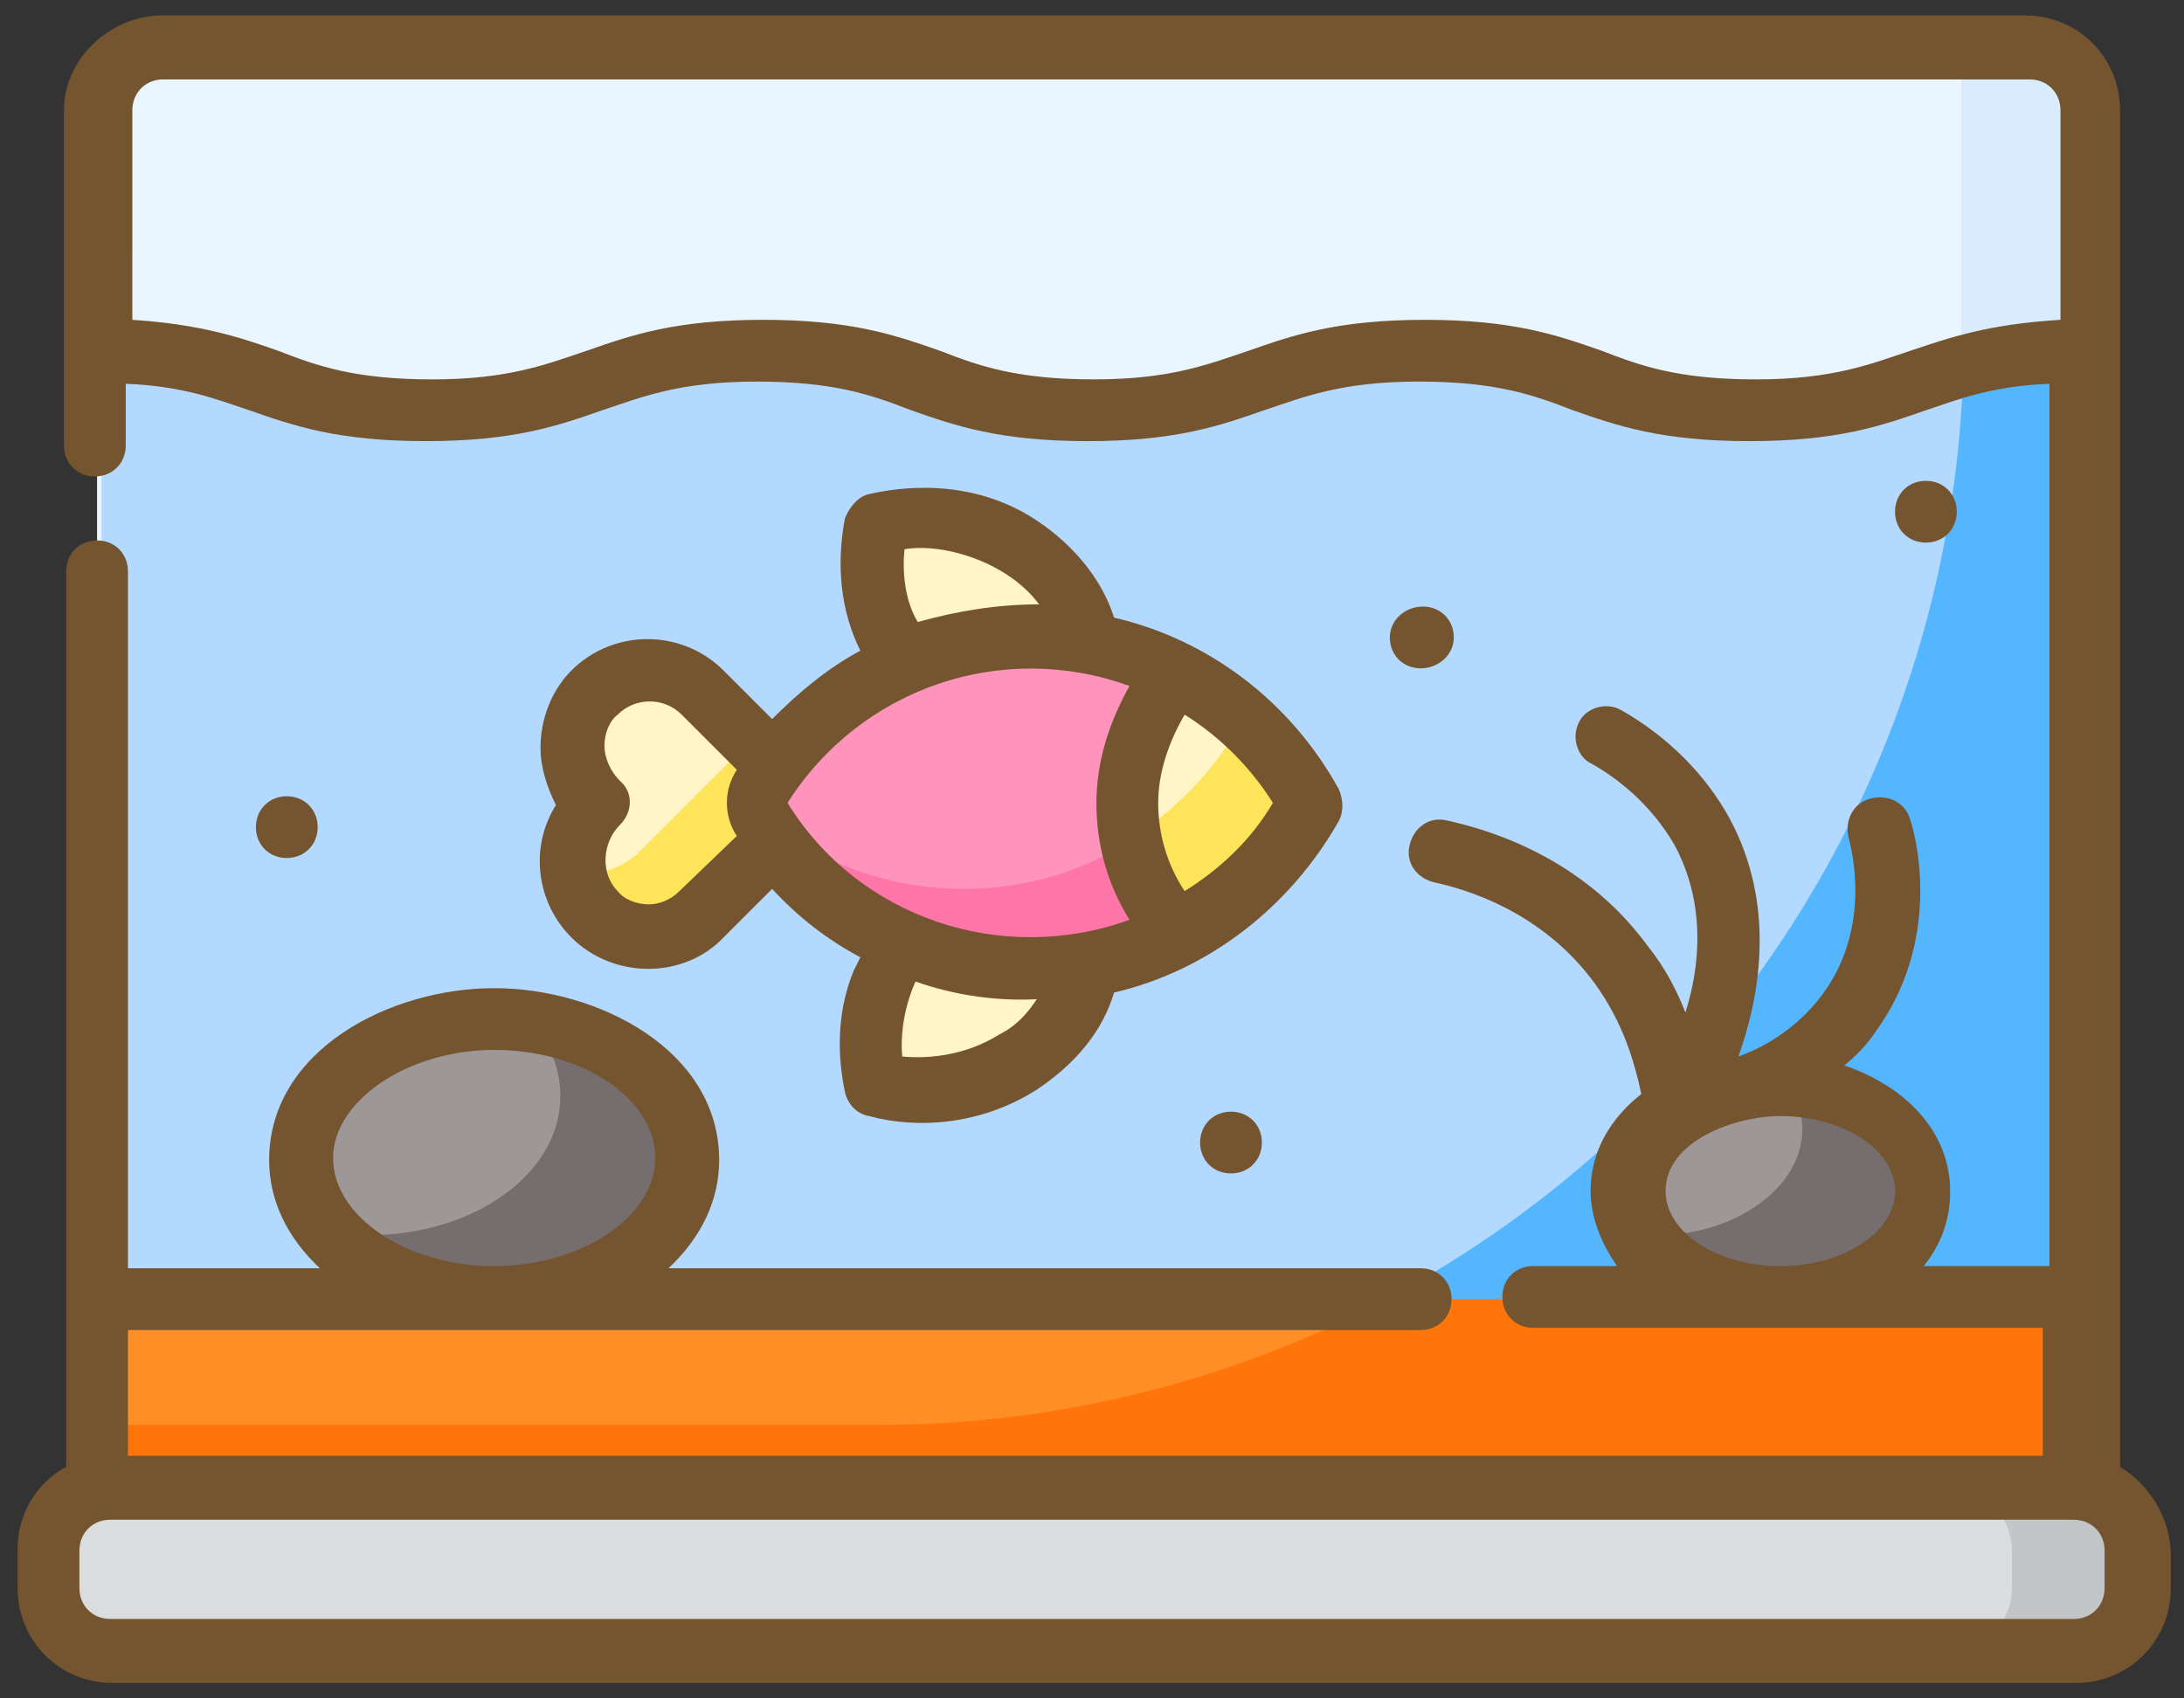<?xml version="1.0" encoding="utf-8"?>
<!-- Generator: Adobe Illustrator 25.3.1, SVG Export Plug-In . SVG Version: 6.00 Build 0)  -->
<svg version="1.1" id="Layer_1" xmlns="http://www.w3.org/2000/svg" xmlns:xlink="http://www.w3.org/1999/xlink" x="0px" y="0px"
	 viewBox="0 0 99 77" style="enable-background:new 0 0 99 77;" xml:space="preserve">
<rect x="0" y="0" width="99" height="77" fill="#333333" stroke="none"/>
<style type="text/css">
	.st0{fill:#EAF6FF;}
	.st1{fill:#D8ECFE;}
	.st2{fill:#B3DAFE;}
	.st3{fill:#53B6FF;}
	.st4{fill:#DADCDE;}
	.st5{fill:#C3C6C7;}
	.st6{fill:#FF8E26;}
	.st7{fill:#FF750A;}
	.st8{fill:#9E9797;}
	.st9{fill:#766E6E;}
	.st10{fill:#FFF5C6;}
	.st11{fill:#FEE45A;}
	.st12{fill:#FE93BB;}
	.st13{fill:#FE76A8;}
	.st14{fill:#755530;}
</style>
<g>
	<g>
		<path class="st0" d="M94.6,67.4H4.4V5c0-1.6,1.3-2.9,2.9-2.9h84.6c1.6,0,2.9,1.3,2.9,2.9L94.6,67.4L94.6,67.4z"/>
		<path class="st1" d="M91.8,2.2h-2.9v13.3c0,27.1-22,49.1-49.1,49.1H4.4v2.9h90.3V5C94.6,3.5,93.4,2.2,91.8,2.2z"/>
		<path class="st2" d="M94.6,67.4V15.9c-7.5,0-7.5,2.7-15,2.7s-7.5-2.7-15-2.7c-7.5,0-7.5,2.7-15,2.7c-7.5,0-7.5-2.7-15-2.7
			s-7.5,2.7-15,2.7s-7.5-2.7-15-2.7v51.5H94.6z"/>
		<path class="st3" d="M39.9,64.6H4.4v2.9h90.3V15.9c-2.6,0-4.3,0.3-5.7,0.7C88.3,43.2,66.6,64.6,39.9,64.6z"/>
		<path class="st4" d="M94,74.8H5c-1.6,0-2.9-1.3-2.9-2.9v-1.7c0-1.6,1.3-2.9,2.9-2.9h89c1.6,0,2.9,1.3,2.9,2.9V72
			C96.8,73.5,95.6,74.8,94,74.8z"/>
		<path class="st5" d="M94,67.4h-5.7c1.6,0,2.9,1.3,2.9,2.9V72c0,1.6-1.3,2.9-2.9,2.9H94c1.6,0,2.9-1.3,2.9-2.9v-1.7
			C96.8,68.7,95.6,67.4,94,67.4z"/>
		<path class="st6" d="M4.4,58.9h90.3v8.6H4.4L4.4,58.9z"/>
		<path class="st7" d="M39.9,64.6H4.4v2.9h90.3v-8.6H62.9C56,62.5,48.2,64.6,39.9,64.6L39.9,64.6z"/>
		<ellipse class="st8" cx="22.4" cy="52.5" rx="8.7" ry="6.3"/>
		<path class="st9" d="M24.1,46.3c0.8,1,1.3,2.1,1.3,3.4c0,3.5-3.9,6.3-8.7,6.3c-0.6,0-1.2,0-1.7-0.1c1.5,1.8,4.3,3,7.4,3
			c4.8,0,8.7-2.8,8.7-6.3C31.2,49.4,28.2,46.9,24.1,46.3z"/>
		<g>
			<path class="st10" d="M49.3,29.9c0.2-2.9-2.6-4.8-3.2-5.2c-2.8-1.9-5.8-1.2-6.5-1c-0.2,0.9-0.4,2.7,0.4,4.7
				c1.3,3.3,5.2,6,7.5,4.9C49.1,32.5,49.3,30.1,49.3,29.9z"/>
			<path class="st10" d="M49.3,43c0.2,2.9-2.6,4.8-3.2,5.2c-2.8,1.9-5.8,1.2-6.5,1c-0.2-0.9-0.4-2.7,0.4-4.7c1.3-3.3,5.2-6,7.5-4.9
				C49.1,40.4,49.3,42.8,49.3,43L49.3,43z"/>
		</g>
		<path class="st10" d="M27,36.4l-0.1,0.1c-1.4,1.4-1.4,3.5,0,4.9c1.4,1.4,3.5,1.4,4.9,0l5-5l-5-5c-1.4-1.4-3.5-1.4-4.9,0
			c-1.4,1.4-1.4,3.5,0,4.9L27,36.4z"/>
		<path class="st11" d="M34,33.6l-5,5c-0.8,0.8-1.9,1.1-3,1c0.1,0.7,0.4,1.4,1,1.9c1.4,1.4,3.5,1.4,4.9,0l5-5L34,33.6z"/>
		<path class="st12" d="M46.7,28.9c-5.2,0-9.7,2.7-12.3,6.8c-0.3,0.4-0.3,1,0,1.4c2.6,4.1,7.1,6.8,12.3,6.8c2.4,0,4.6-0.6,6.6-1.6
			c2.6-1.3-1-3.4,0.3-5.9c-1.4-2.5,2.2-4.6-0.3-5.9C51.4,29.5,49.1,28.9,46.7,28.9L46.7,28.9z"/>
		<path class="st13" d="M51.3,38.1c-2.2,1.4-4.8,2.2-7.6,2.2c-3.6,0-6.9-1.3-9.4-3.5c0,0.1,0.1,0.2,0.2,0.3
			c2.6,4.1,7.1,6.8,12.3,6.8c2.4,0,4.6-0.6,6.6-1.6C55.9,41,53.4,36.8,51.3,38.1L51.3,38.1z"/>
		<path class="st10" d="M53.3,30.5c-1.4,1.6-2.2,3.7-2.2,5.9c0,2.3,0.8,4.3,2.2,5.9c2.6-1.3,4.7-3.4,6.1-5.9
			C58,33.9,55.9,31.8,53.3,30.5L53.3,30.5z"/>
		<path class="st11" d="M59.4,36.4c-0.2-0.2-0.5-1.5-3.2-4c0,0.1,0.1,0.2,0.1,0.3c-1.2,2.2-3,4-5.1,5.4c0.3,1.6,1,3.1,2.1,4.3
			C55.6,41.2,57.9,39.2,59.4,36.4C59.4,36.4,59.4,36.4,59.4,36.4L59.4,36.4z"/>
		<ellipse class="st8" cx="80.7" cy="54.1" rx="6.6" ry="4.8"/>
		<path class="st9" d="M81.1,49.3c0.4,0.6,0.6,1.2,0.6,1.9c0,2.6-3,4.8-6.6,4.8c-0.1,0-0.2,0-0.3,0c1,1.7,3.3,2.9,6,2.9
			c3.6,0,6.6-2.1,6.6-4.8C87.3,51.5,84.6,49.4,81.1,49.3z"/>
	</g>
	<path class="st14" d="M96.1,66.5V5c0-2.4-1.9-4.3-4.3-4.3H7.2C4.9,0.8,2.9,2.7,2.9,5v15.2c0,0.8,0.6,1.4,1.4,1.4s1.4-0.6,1.4-1.4
		v-2.8c2.6,0.1,4.1,0.7,5.6,1.2c2,0.7,4,1.4,8,1.4c4,0,6-0.7,8-1.4c1.8-0.6,3.5-1.3,7-1.3s5.2,0.6,7,1.3c2,0.7,4,1.4,8,1.4
		c4,0,6-0.7,8-1.4c1.8-0.6,3.5-1.3,7-1.3c3.5,0,5.2,0.6,7,1.3c2,0.7,4,1.4,8,1.4s6-0.7,8-1.4c1.5-0.5,3-1.1,5.6-1.2v40h-5.7
		c0.8-1,1.2-2.1,1.2-3.4c0-2.6-1.9-4.7-4.8-5.7c0.5-0.4,1-0.9,1.4-1.5c3-4.1,1.9-8.7,1.6-9.6c-0.2-0.8-1-1.2-1.8-1
		c-0.8,0.2-1.2,1-1,1.8c0.1,0.4,1.1,4-1.2,7.1c-1.2,1.6-2.7,2.4-3.8,2.8c1-2.8,1.7-6.9-0.4-10.8c-1.1-2-2.8-3.7-4.9-4.9
		c-0.7-0.4-1.6-0.1-1.9,0.5c-0.4,0.7-0.1,1.6,0.5,1.9c1.1,0.6,2.7,1.8,3.8,3.7c1.4,2.6,1.2,5.4,0.5,7.6c-0.4-1-0.9-2-1.7-3
		c-3-4.1-7.3-5.3-9.1-5.7c-0.8-0.2-1.5,0.3-1.7,1.1c-0.2,0.8,0.3,1.5,1.1,1.7c1.4,0.3,4.9,1.3,7.3,4.6c1.3,1.8,1.8,3.6,2.1,5
		c-1.4,1.1-2.3,2.6-2.3,4.4c0,1.2,0.5,2.4,1.2,3.4h-3.8c-0.8,0-1.4,0.6-1.4,1.4c0,0.8,0.6,1.4,1.4,1.4h23.1V66H5.8v-5.7h58.6
		c0.8,0,1.4-0.6,1.4-1.4c0-0.8-0.6-1.4-1.4-1.4H30.3c1.5-1.4,2.3-3.1,2.3-4.9c0-5-5.5-7.8-10.2-7.8c-4.7,0-10.2,2.8-10.2,7.8
		c0,1.8,0.8,3.5,2.3,4.9H5.8V25.9c0-0.8-0.6-1.4-1.4-1.4s-1.4,0.6-1.4,1.4v40.6c-1.3,0.7-2.2,2.1-2.2,3.7V72c0,2.4,1.9,4.3,4.3,4.3
		h89c2.4,0,4.3-1.9,4.3-4.3v-1.7C98.3,68.7,97.4,67.3,96.1,66.5L96.1,66.5z M80.7,57.4c-2.8,0-5.2-1.5-5.2-3.4
		c0-2.3,3.2-3.4,5.2-3.4c2.8,0,5.2,1.5,5.2,3.4C85.9,55.9,83.5,57.4,80.7,57.4z M22.4,47.6c4,0,7.3,2.2,7.3,4.9
		c0,2.7-3.4,4.9-7.3,4.9s-7.3-2.2-7.3-4.9C15.1,49.9,18.5,47.6,22.4,47.6z M86.6,15.9c-1.8,0.6-3.5,1.3-7,1.3c-3.5,0-5.2-0.6-7-1.3
		c-2-0.7-4-1.4-8-1.4c-4,0-6,0.7-8,1.4c-1.8,0.6-3.5,1.3-7,1.3c-3.5,0-5.2-0.6-7-1.3c-2-0.7-4-1.4-8-1.4s-6,0.7-8,1.4
		c-1.8,0.6-3.5,1.3-7,1.3c-3.5,0-5.2-0.6-7-1.3c-1.7-0.6-3.5-1.2-6.6-1.4V5c0-0.8,0.6-1.4,1.4-1.4h84.6c0.8,0,1.4,0.6,1.4,1.4v9.5
		C90.1,14.7,88.4,15.3,86.6,15.9L86.6,15.9z M95.4,72c0,0.8-0.6,1.4-1.4,1.4H5c-0.8,0-1.4-0.6-1.4-1.4v-1.7c0-0.8,0.6-1.4,1.4-1.4
		h89c0.8,0,1.4,0.6,1.4,1.4V72z M35,32.6l-2.2-2.2c-1.9-1.9-5-1.9-6.9,0c-0.9,0.9-1.4,2.2-1.4,3.5c0,0.9,0.3,1.8,0.7,2.6
		c-1.2,1.9-0.9,4.4,0.7,6c1.9,1.9,5.1,1.9,6.9,0l2.2-2.2c1.2,1.3,2.5,2.3,4,3.1c-0.1,0.2-0.2,0.4-0.3,0.6c-0.7,1.7-0.8,3.6-0.4,5.5
		c0.1,0.5,0.5,1,1.1,1.1c2.2,0.6,5.1,0.4,7.6-1.2c1.8-1.2,3-2.7,3.5-4.4c4.3-1,8-3.9,10.2-7.8c0.2-0.4,0.2-0.9,0-1.4
		c-2.2-4-5.9-6.8-10.2-7.8c-0.5-1.6-1.7-3.2-3.5-4.4c-3-2-6.3-1.5-7.6-1.2c-0.5,0.1-0.9,0.6-1.1,1.1c-0.4,2.1-0.2,4.2,0.7,6
		C37.5,30.3,36.2,31.4,35,32.6L35,32.6z M30.8,40.4c-0.4,0.4-0.9,0.6-1.4,0.6c-0.5,0-1.1-0.2-1.4-0.6c-0.8-0.8-0.7-2.2,0.1-3
		c0.6-0.6,0.6-1.5,0-2c-0.4-0.4-0.7-1-0.7-1.6c0-0.5,0.2-1.1,0.6-1.4c0.8-0.8,2.1-0.8,2.9,0l2.5,2.5c-0.6,0.9-0.6,2.1,0,3L30.8,40.4
		z M45.3,46.9c-1.6,1-3.3,1.1-4.4,1c-0.1-1,0.1-2.3,0.6-3.4c1.7,0.6,3.6,0.9,5.5,0.8C46.6,45.9,46.1,46.5,45.3,46.9z M53.7,32.4
		c1.6,1,3,2.4,4,4c-1,1.7-2.4,3-4,4c-0.8-1.2-1.2-2.6-1.2-4S53,33.6,53.7,32.4z M41,24.9c1.8-0.3,4.7,0.6,6.1,2.5
		c-1.9,0-3.7,0.3-5.5,0.8C41,27.2,40.9,25.9,41,24.9L41,24.9z M51.2,31.1c-0.9,1.6-1.5,3.4-1.5,5.3c0,1.9,0.5,3.7,1.5,5.3
		c-5.8,2.1-12.3-0.1-15.5-5.3C39,31.2,45.4,29,51.2,31.1z M88.7,23.2c0-0.8-0.6-1.4-1.4-1.4s-1.4,0.6-1.4,1.4s0.6,1.4,1.4,1.4
		S88.7,24,88.7,23.2z M14.4,37.5c0-0.8-0.6-1.4-1.4-1.4c-0.8,0-1.4,0.6-1.4,1.4s0.6,1.4,1.4,1.4C13.8,38.9,14.4,38.3,14.4,37.5z
		 M65.9,28.9c0-0.8-0.6-1.4-1.4-1.4S63,28.1,63,28.9s0.6,1.4,1.4,1.4S65.9,29.7,65.9,28.9z M54.4,51.8c0,0.8,0.6,1.4,1.4,1.4
		s1.4-0.6,1.4-1.4s-0.6-1.4-1.4-1.4S54.4,51,54.4,51.8z"/>
</g>
</svg>
